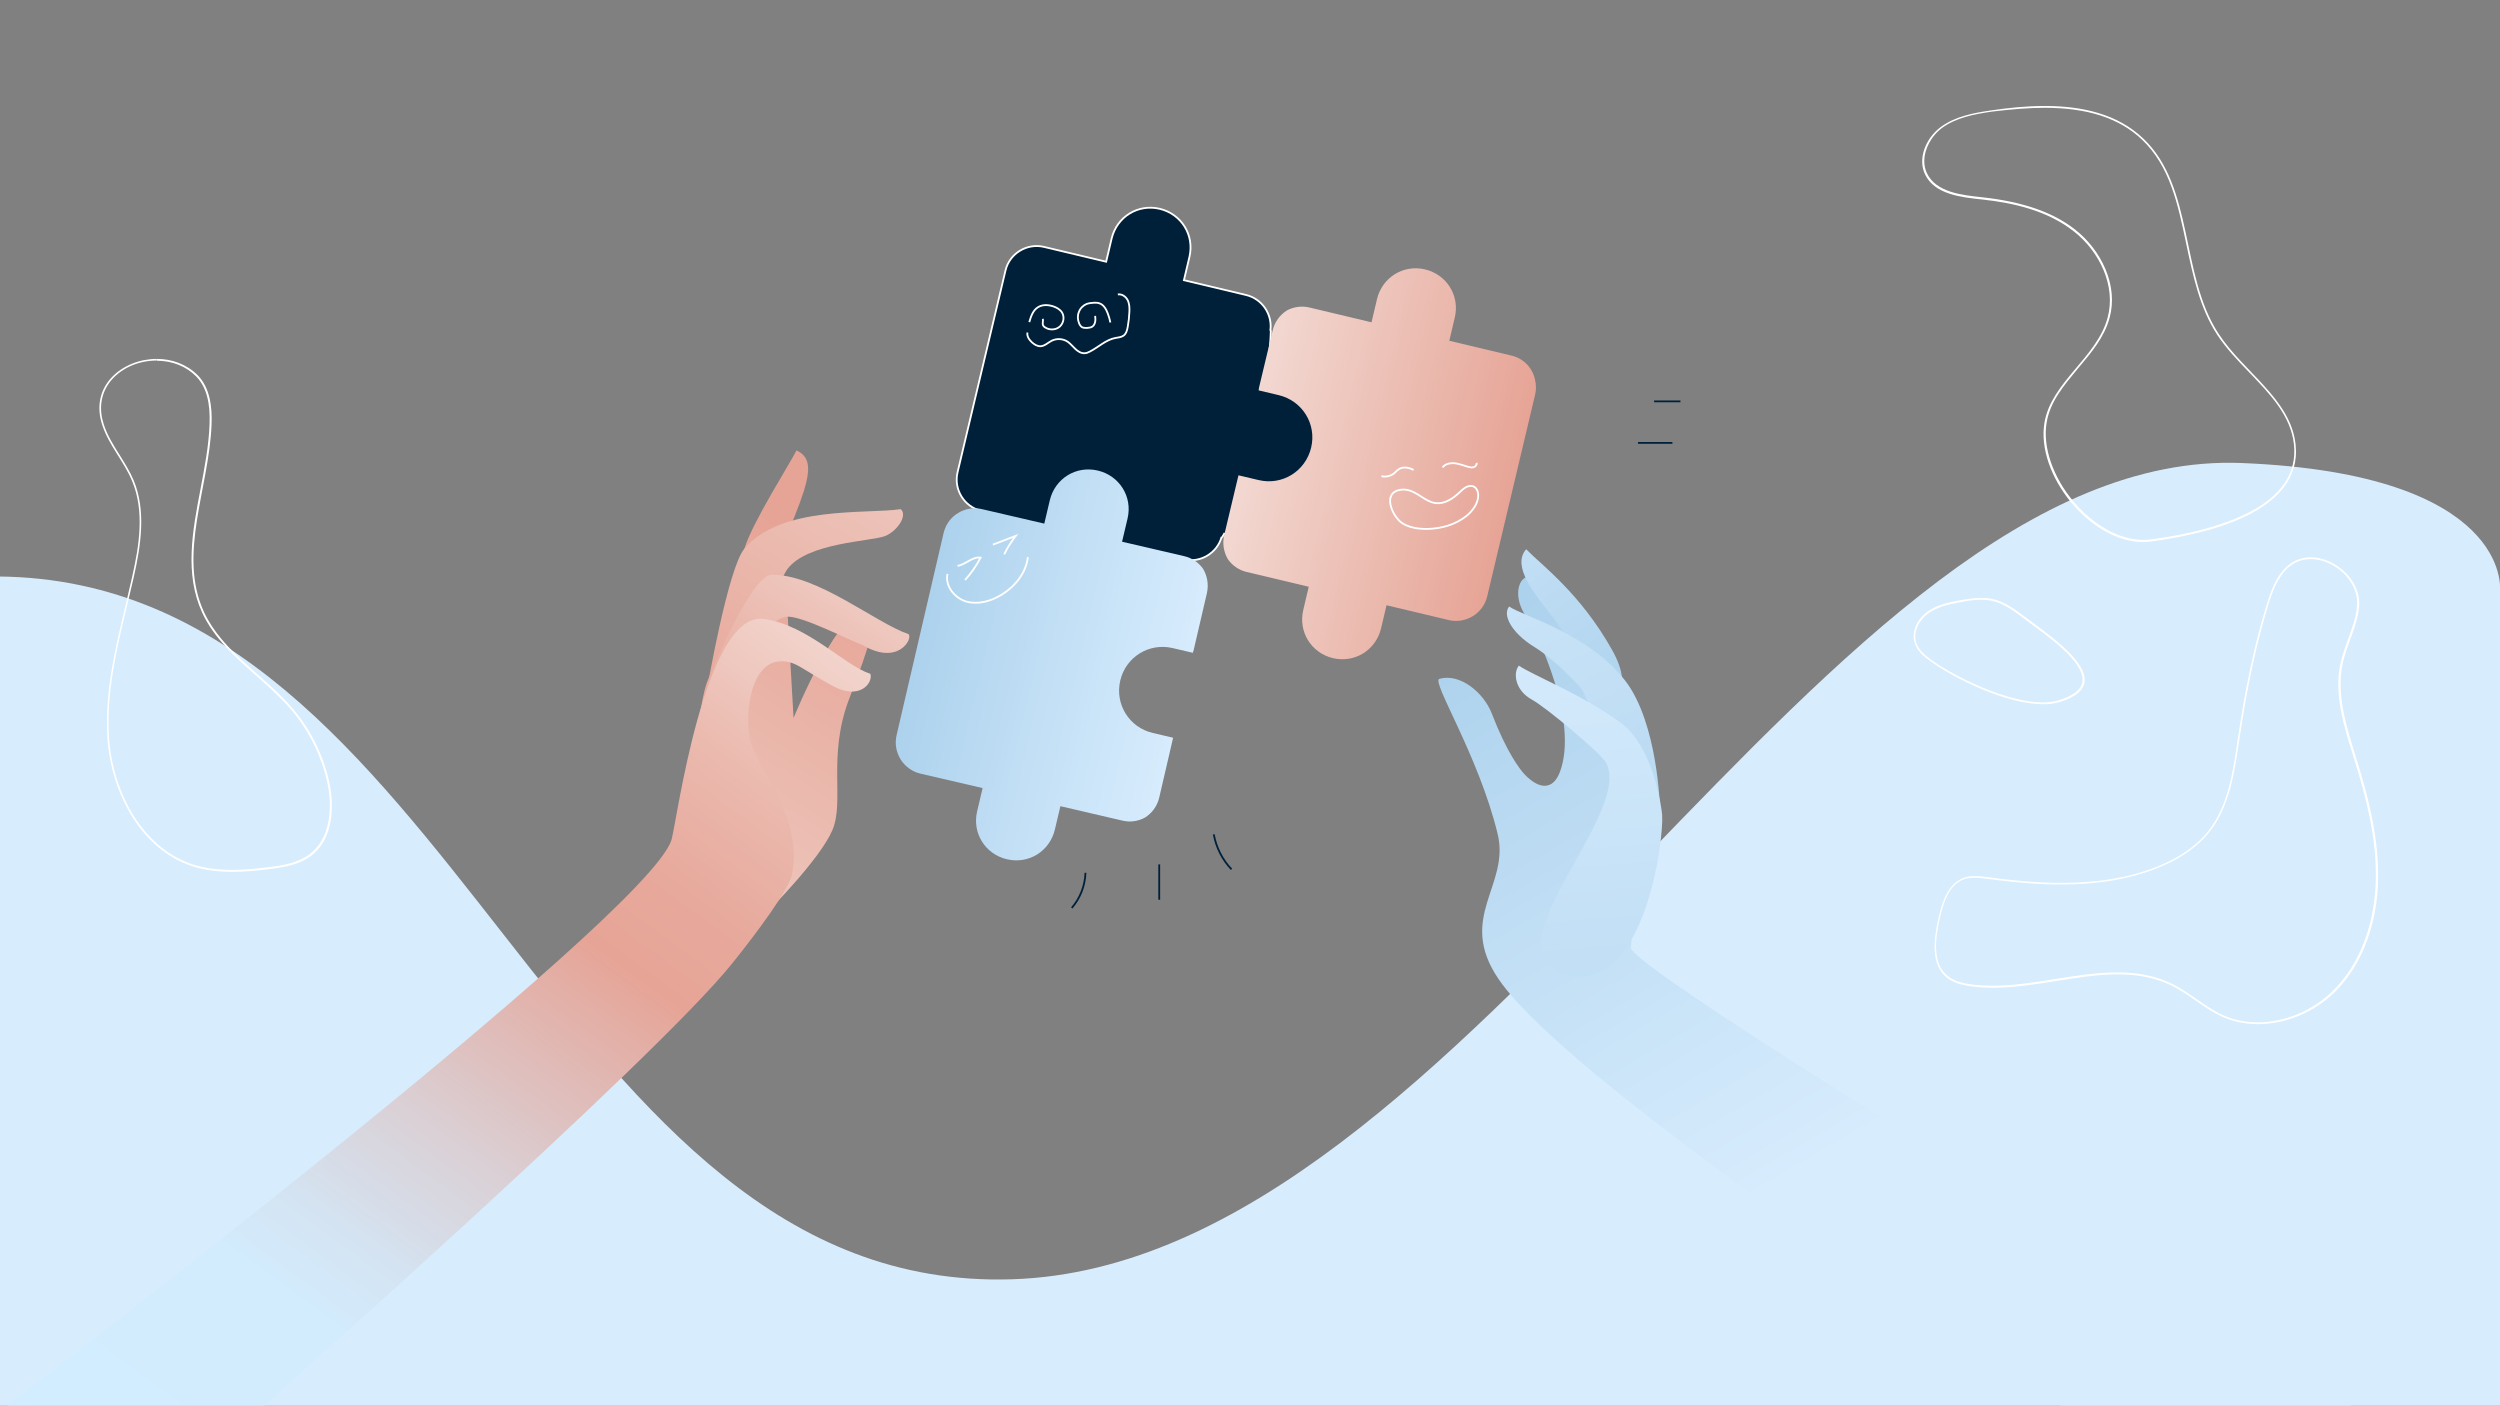 <?xml version="1.0" encoding="utf-8"?>
<!-- Generator: Adobe Illustrator 24.3.0, SVG Export Plug-In . SVG Version: 6.00 Build 0)  -->
<svg version="1.1" id="Layer_1" xmlns="http://www.w3.org/2000/svg" xmlns:xlink="http://www.w3.org/1999/xlink" x="0px" y="0px"
	 viewBox="0 0 1366 768" style="enable-background:new 0 0 1366 768;" xml:space="preserve">
<rect x="0" y="0" width="1366" height="768" fill="#808080" stroke="none"/>
<style type="text/css">
	.st0{fill:url(#SVGID_1_);}
	.st1{fill:url(#SVGID_2_);}
	.st2{fill:url(#SVGID_3_);}
	.st3{fill:url(#SVGID_4_);}
	.st4{fill:url(#SVGID_5_);}
	.st5{fill:url(#SVGID_6_);}
	.st6{fill:url(#SVGID_7_);}
	.st7{fill:url(#SVGID_8_);}
	.st8{fill:url(#SVGID_9_);}
	.st9{fill:#00203A;stroke:#FFFFFF;stroke-miterlimit:10;}
	.st10{fill:url(#SVGID_10_);}
	.st11{fill:url(#SVGID_11_);}
	.st12{fill:#FFFFFF;}
	.st13{fill:none;stroke:#FFFFFF;stroke-miterlimit:10;}
	.st14{fill:none;stroke:#00203A;stroke-miterlimit:10;}
</style>
<linearGradient id="SVGID_1_" gradientUnits="userSpaceOnUse" x1="619.031" y1="1064.366" x2="579.469" y2="1390.277">
	<stop  offset="0" style="stop-color:#D7ECFD"/>
	<stop  offset="1" style="stop-color:#FFFFFF"/>
</linearGradient>
<path class="st0" d="M-1,315c250,2,302,392,554,384s443.2-455.3,672-446c147,6,141,69,141,69v446H0L-1,315z"/>
<g>
	<linearGradient id="SVGID_2_" gradientUnits="userSpaceOnUse" x1="316.517" y1="556.597" x2="468.51" y2="312.487">
		<stop  offset="0" style="stop-color:#F2D8D1"/>
		<stop  offset="1" style="stop-color:#E6A496"/>
	</linearGradient>
	<path class="st1" d="M454.9,453.4c6.6-15.9-2.8-40.2,9-71.3c11.8-31.1,15.7-42.4,9.5-46.3c-13.4-8.3-39.8,56.5-39.8,56.5l-3.6-62.9
		l-11.1-10.9c0,0,16.3-37.1,20.2-49.8c4-12.7,3.4-19.2-3.9-22.6c-3.2,6.6-24.1,39.3-28.3,53.3c-7.8,25.7-6.3,104.2-6.3,104.2
		l18.7,94.7C419.3,498.3,448.3,469.3,454.9,453.4z"/>
	<linearGradient id="SVGID_3_" gradientUnits="userSpaceOnUse" x1="521.771" y1="164.042" x2="383.811" y2="408.64">
		<stop  offset="0" style="stop-color:#F2D8D1"/>
		<stop  offset="1" style="stop-color:#E6A496"/>
	</linearGradient>
	<path class="st2" d="M492.2,278.2c-19.2,2.8-65.2-2.1-85.4,21.5c-9.1,10.6-20.6,77.6-20.6,77.6l32.1-28.2c0,0,5.9-29.9,11.9-38.1
		c10.8-14.6,45.6-15.1,53.4-18.1C489.8,290.5,496.2,281.9,492.2,278.2z"/>
	<linearGradient id="SVGID_4_" gradientUnits="userSpaceOnUse" x1="484.817" y1="288.197" x2="404.498" y2="413.53">
		<stop  offset="0" style="stop-color:#F2D8D1"/>
		<stop  offset="1" style="stop-color:#E6A496"/>
	</linearGradient>
	<path class="st3" d="M496.4,346.5c2.6,2.5-5.8,17.7-25.5,5.7c-4.9-1.3-33.5-16.4-41.4-15.2c-18.9,3-48.5,67-48.5,67
		s1.5-20.4,5.2-30.9c1.8-5.2,24.3-58.6,35.1-59C446.1,313.4,478.5,340.4,496.4,346.5z"/>
	<linearGradient id="SVGID_5_" gradientUnits="userSpaceOnUse" x1="437.93" y1="327.882" x2="61.502" y2="838.196">
		<stop  offset="0" style="stop-color:#F2D8D1"/>
		<stop  offset="2.588644e-02" style="stop-color:#F1D2CA"/>
		<stop  offset="0.153" style="stop-color:#EBB9AE"/>
		<stop  offset="0.263" style="stop-color:#E7A99C"/>
		<stop  offset="0.344" style="stop-color:#E6A496"/>
		<stop  offset="0.393" style="stop-color:#E3AFA6"/>
		<stop  offset="0.555" style="stop-color:#DAD0D5"/>
		<stop  offset="0.678" style="stop-color:#D4E4F3"/>
		<stop  offset="0.749" style="stop-color:#D2ECFE"/>
		<stop  offset="1" style="stop-color:#D2EDFF"/>
	</linearGradient>
	<path class="st4" d="M475.6,368.2c1.5,5-5.9,14.8-21,6.4c-15.1-8.4-18-11.3-22.7-12.6c-23.3-6.3-25.4,32.5-21.6,44.1
		c5.9,17.8,28.3,41.1,22.5,71.6c-1.6,8.2-19.5,32.3-32.8,48.8C357.4,579.5,142,770,142,770L4,768c0,0,349.7-266.4,362.9-309.1
		c2.7-8.7,18-125.4,50.6-120.7C441.5,341.6,461.3,363.6,475.6,368.2z"/>
</g>
<g>
	<linearGradient id="SVGID_6_" gradientUnits="userSpaceOnUse" x1="1029.431" y1="613.2" x2="854.087" y2="313.52">
		<stop  offset="0" style="stop-color:#D7ECFD"/>
		<stop  offset="1" style="stop-color:#ADD2ED"/>
	</linearGradient>
	<path class="st5" d="M1126,768c0,0-265.8-171.8-307.3-233.2c-22.8-33.7,6.5-50.9-0.4-79.2c-10.4-42.9-36.5-83.5-31.8-84.7
		c11.7-3.2,24.3,8,28.5,18.7c8.2,21.3,15.4,30.8,18.2,33.7c8.2,8.4,15.4,8.2,19.1-1.4c10.6-28-12.5-76.4-18.5-85.1
		c-6.8-10-4.7-20.2,0.8-21.7c11.6,17.3,49,45.2,59,145.8c2.7,27.3-1.7,43.6-2.5,56.9C890.3,531,1285,768,1285,768H1126z"/>
	<linearGradient id="SVGID_7_" gradientUnits="userSpaceOnUse" x1="763.365" y1="208.811" x2="893.937" y2="391.79">
		<stop  offset="0" style="stop-color:#D7ECFD"/>
		<stop  offset="1" style="stop-color:#ADD2ED"/>
	</linearGradient>
	<path class="st6" d="M833.9,300.1c-8.2,9.4,4.8,24.7,14.9,37.6c10.1,12.9,21.3,40.8,21.3,40.8l15.1-1.1c0,0,4.4-6.6-4.2-22
		C863.6,324.2,842.2,308.7,833.9,300.1z"/>
	<linearGradient id="SVGID_8_" gradientUnits="userSpaceOnUse" x1="801.305" y1="222.957" x2="931.877" y2="532.955">
		<stop  offset="0" style="stop-color:#D7ECFD"/>
		<stop  offset="1" style="stop-color:#ADD2ED"/>
	</linearGradient>
	<path class="st7" d="M824.6,331.4c-3.8,4.5,1.2,14.4,13.9,22.2s26,23.2,26,23.2l8.7,18.9l33.8,45.7c0,0-1.1-46.3-19-69.5
		C868,346.1,831.9,336.6,824.6,331.4z"/>
	<linearGradient id="SVGID_9_" gradientUnits="userSpaceOnUse" x1="861.4" y1="327.704" x2="894.718" y2="720.854">
		<stop  offset="0" style="stop-color:#D7ECFD"/>
		<stop  offset="1" style="stop-color:#ADD2ED"/>
	</linearGradient>
	<path class="st8" d="M829.9,363.7c-3.2,3.9-2.2,13.4,7,18.5c8.5,4.7,37.6,29.3,40.6,34.5c15.7,28.2-71.5,108-18,116.4
		c39.3,6.2,49.7-74.4,48.7-87.9c-0.4-4.4-4.8-37.3-22.9-50.5C864.3,379.4,837.4,368.9,829.9,363.7z"/>
</g>
<path class="st9" d="M614.4,297.9l32.3,7.7c9.1,2.2,18.3-3.3,20.8-12.2c-0.3,1.5,1.4-1.8,1.4-1.8l94.6,22.8L784,214.1l-90.2-23.7
	c0,0,1-12,0.3-9.7c1.3-8.8-4.4-17.4-13.2-19.5l-34-8.1l3-12.7c2.8-11.9-4.3-23.4-16.2-26.3c-11.9-2.8-23.4,4.3-26.3,16.2l-3,12.7
	l-34-8.1c-9.3-2.2-18.8,3.6-21,12.9l-26.2,110.3c-2.2,9.3,3.6,18.8,12.9,21l32.3,7.7"/>
<g>
	
		<linearGradient id="SVGID_10_" gradientUnits="userSpaceOnUse" x1="660.716" y1="224.745" x2="808.395" y2="224.745" gradientTransform="matrix(0.973 0.229 -0.229 0.973 90.543 -133.462)">
		<stop  offset="0" style="stop-color:#F2D8D1"/>
		<stop  offset="1" style="stop-color:#E6A496"/>
	</linearGradient>
	<path class="st10" d="M825.9,194.3l-34-8.1l3-12.7c2.8-11.9-4.3-23.4-16.2-26.3c-11.9-2.8-23.4,4.3-26.3,16.2l-3,12.7l-34-8.1
		c-4.3-1-8.6-0.3-12.2,1.6c-3.8,2.4-6.7,6.2-7.8,10.9l-7.6,31.8l0.1,0l-0.2,1l11,2.6c12.9,3.1,20.8,15.8,17.7,28.7
		c-3.1,12.9-15.8,20.8-28.7,17.7l-11-2.6l-7.8,32.7c-1.1,4.7-0.2,9.5,2.1,13.3c2.4,3.3,5.9,5.8,10.1,6.8l34,8.1l-3,12.7
		c-2.8,11.9,4.3,23.4,16.2,26.3c11.9,2.8,23.4-4.3,26.3-16.2l3-12.7l34,8.1c9.3,2.2,18.8-3.6,21-12.9l26.2-110.3
		c0.6-2.6,0.6-5.3,0-7.8C837.6,201.3,832.7,195.9,825.9,194.3z"/>
</g>
<g>
	
		<linearGradient id="SVGID_11_" gradientUnits="userSpaceOnUse" x1="343.531" y1="372.667" x2="491.211" y2="372.667" gradientTransform="matrix(-0.973 -0.229 -0.229 0.973 1066.128 96.057)">
		<stop  offset="0" style="stop-color:#D7ECFD"/>
		<stop  offset="1" style="stop-color:#ADD2ED"/>
	</linearGradient>
	<path class="st11" d="M536.6,278.2l34,7.9l3-12.7c2.8-11.9,14.3-19.1,26.2-16.3c11.9,2.8,19.1,14.3,16.3,26.2l-3,12.7l34,7.9
		c4.3,1,7.8,3.5,10.2,6.8c2.3,3.8,3.2,8.5,2.2,13.2l-7.4,31.8l-0.1,0l-0.2,1l-11.1-2.6c-12.9-3-25.6,4.9-28.6,17.8
		c-3,12.9,4.9,25.6,17.8,28.6l11.1,2.6l-7.6,32.7c-1.1,4.7-4,8.6-7.9,11c-3.6,1.9-7.8,2.6-12.1,1.6l-34-7.9l-3,12.7
		c-2.8,11.9-14.3,19.1-26.2,16.3c-11.9-2.8-19.1-14.3-16.3-26.2l3-12.7l-34-7.9c-9.3-2.2-15.2-11.6-13-21l25.7-110.5
		c0.6-2.6,1.8-5,3.4-7C523.1,279.2,529.9,276.6,536.6,278.2z"/>
</g>
<g>
	<path class="st12" d="M1262.6,305.5c6.6,0,13.6,3.2,18.7,8.5c4.5,4.8,6.9,10.5,6.6,16.2c-0.3,6.5-2.6,12.8-4.9,18.9
		c-1.5,4.2-3.1,8.6-4.1,13c-3.7,17,1.6,34.1,6.8,50.7l0.8,2.6c6.4,20.5,12.2,42.7,11.6,65.6c-0.6,24.6-8.9,46.1-23.4,60.4
		c-10.9,10.8-26.3,17.2-41.1,17.2c-7,0-13.6-1.4-19.5-4.2c-5-2.3-9.6-5.5-14-8.6c-4.1-2.8-8.3-5.8-12.8-8
		c-8.7-4.4-18.7-6.5-30.4-6.5c-11,0-22.5,1.8-33.7,3.6c-11.3,1.8-23,3.7-34.4,3.7c-4.4,0-8.4-0.3-12.2-0.8
		c-3.9-0.6-8.8-1.6-12.5-4.6c-8.3-6.8-6.7-20-4.3-30.8c2-9.3,5.2-19.2,13.4-22c1.6-0.6,3.4-0.8,5.5-0.8c2.3,0,4.7,0.3,7.1,0.6
		c15.7,2.1,28.5,3.1,40.4,3.1c19.8,0,36.7-2.8,51.7-8.6c12.6-4.9,22.3-11.5,28.9-19.6c11.3-13.9,14-32.2,16.6-50l0.3-1.7
		c4.2-28.6,9.2-51.7,15.6-72.5c2.3-7.6,5.1-15.4,10.9-20.7C1253.6,307.1,1257.9,305.5,1262.6,305.5 M1262.6,304.5
		c-4.6,0-9.2,1.5-13,5c-6,5.4-8.8,13.4-11.2,21.2c-7.3,23.7-12,48.1-15.6,72.7c-2.7,18-5.2,37.1-16.6,51.2
		c-7.3,9-17.7,15.1-28.5,19.3c-16.3,6.3-33.7,8.5-51.3,8.5c-13.4,0-27-1.3-40.2-3.1c-2.4-0.3-4.8-0.6-7.2-0.6c-2,0-4,0.2-5.9,0.9
		c-8.8,3.1-12.1,13.6-14.1,22.8c-2.4,11-4.1,24.6,4.7,31.7c3.6,3,8.3,4.1,13,4.8c4.1,0.6,8.2,0.8,12.4,0.8c22.6,0,46.1-7.3,68-7.3
		c10.4,0,20.5,1.6,30,6.4c9.4,4.7,17.3,12.2,26.8,16.6c6.3,2.9,13.1,4.2,20,4.2c15.3,0,30.8-6.7,41.8-17.5
		c15.9-15.8,23.2-38.7,23.7-61.1c0.5-22.4-5-44.5-11.7-65.9c-5.3-17.2-11.4-35.2-7.6-52.8c2.4-10.9,8.5-21,9-32.1
		C1289.5,316.6,1275.7,304.5,1262.6,304.5L1262.6,304.5z"/>
</g>
<g>
	<path class="st12" d="M85.7,196.1v1c8.4,0,16.1,3.1,21.5,8.6c5.4,5.5,7.8,14,7.3,26.1c-0.4,11.6-2.7,23.6-4.9,35.2
		c-4.4,22.9-8.9,46.6,0.9,67.8c6.4,13.9,18.1,24.3,29.4,34.3c6.7,6,13.7,12.2,19.5,19c9.5,11.3,16.2,24.9,19.4,39.3
		c1.2,5.3,2.2,13.4,0.6,21.6c-1.4,7.6-4.8,13.5-9.9,17.5c-6.5,5-15.1,6.4-23.4,7.4c-5.8,0.7-12.6,1.4-19.4,1.4
		c-7.9,0-14.7-0.9-20.8-2.8c-13.1-4.1-24.5-13.4-32.9-26.8c-7.6-12.2-12.4-27.2-13.4-42.4c-1.7-24.3,4.1-48.7,9.8-72.3
		c1.2-5.1,2.5-10.5,3.7-15.7c4-17.7,6.7-36.4,0-52.7c-2.1-5-5-9.6-7.8-14.1c-3.3-5.2-6.7-10.7-8.6-16.6c-2.7-8.3-1.7-16.1,2.9-22.6
		c5.5-7.6,15.4-12.3,26-12.3V196.1 M85.7,196.1c-18.6,0-37,14.6-29.8,36.2c3.6,11.1,12,20,16.4,30.8c6.7,16.3,3.8,34.9-0.1,52.1
		c-6.5,29.2-15.5,58.4-13.5,88.3c2.1,29.8,18.5,61.1,47,70c6.8,2.1,13.9,2.9,21.1,2.9c6.5,0,13.1-0.6,19.6-1.4
		c8.4-1,17.2-2.4,23.9-7.6c11.4-8.9,12.7-25.9,9.6-40.1c-3.2-14.6-10-28.3-19.6-39.7c-15.6-18.5-38.6-31.2-48.8-53.1
		c-14.6-31.5,2.8-67.9,4.1-102.6c0.4-9.6-0.9-20.1-7.6-26.9C101.9,198.9,93.8,196.1,85.7,196.1L85.7,196.1z"/>
</g>
<g>
	<path class="st12" d="M1117.2,58.9c23.5,0,40.9,5.7,53.2,17.4c15.3,14.6,19.6,35.2,24.2,57.1c3.6,17.1,7.3,34.8,16.8,49.4
		c4.9,7.5,11.4,14.3,17.7,20.8c11.6,12.1,22.5,23.5,24.3,39.1c1.8,16-7.2,28.9-26.6,38.3c-12.9,6.2-30.2,10.9-51.4,13.7
		c-1.4,0.2-2.8,0.3-4.3,0.3c-12.8,0-27-7.8-38-20.8c-11.4-13.5-17.1-30.1-14.8-43.4c1.9-11.4,9.4-20.2,17.2-29.6
		c7.1-8.4,14.4-17,17.2-27.6c2.3-8.4,1.5-17.6-2.3-26.6c-3.5-8.3-9.4-16-16.6-21.6c-12.1-9.5-28.7-15.2-50.6-17.6
		c-11.3-1.2-25.3-2.7-30.3-13.1c-4.1-8.5,0.9-19.3,8.1-24.7c7.7-5.7,17.7-7.6,27.3-9C1099.1,59.7,1108.6,58.9,1117.2,58.9
		L1117.2,58.9 M1117.2,57.9c-9.8,0-19.6,1-29.1,2.4c-9.8,1.4-19.9,3.3-27.8,9.2c-7.9,5.9-12.7,17.1-8.4,25.9
		c5.2,10.7,19.3,12.4,31.1,13.6c17.8,1.9,36,6.3,50.1,17.4c14.1,11,23.2,29.9,18.5,47.2c-5.9,21.8-30.7,35.1-34.5,57.3
		c-4.8,28.5,25.1,65.3,53.9,65.3c1.5,0,2.9-0.1,4.4-0.3c28.5-3.9,83.1-15.3,78.9-53.2c-2.8-24.8-28.5-39.5-42.1-60.4
		c-21.1-32.3-13.2-80-41.1-106.6C1156.9,62.1,1137.3,57.9,1117.2,57.9L1117.2,57.9z"/>
</g>
<g>
	<path class="st12" d="M1082.4,327.7L1082.4,327.7c2,0,3.8,0.2,5.6,0.5c6.9,1.4,12.9,6,18.2,10c1.2,0.9,2.6,1.9,4,3
		c11,8,29.3,21.5,27.6,31.5c-0.7,4.1-4.9,7.4-12.5,9.8c-2.6,0.8-5.7,1.3-9.1,1.3c-19.6,0-48-13.9-61-23.3c-3.4-2.5-6.8-5.3-8.1-9.1
		c-2.1-6,1.6-12.6,6.3-16.1c5.2-3.8,11.8-5.2,18.1-6.3C1074.8,328.3,1078.6,327.7,1082.4,327.7 M1082.4,326.7c-3.7,0-7.4,0.6-11,1.2
		c-6.5,1.1-13.2,2.6-18.5,6.5s-8.8,11-6.6,17.3c1.4,4.1,5,7.1,8.5,9.6c12.9,9.3,41.3,23.5,61.6,23.5c3.4,0,6.6-0.4,9.4-1.3
		c33.6-10.6-5.6-36-18.9-46.1c-5.7-4.3-11.6-8.8-18.6-10.2C1086.2,326.8,1084.3,326.7,1082.4,326.7L1082.4,326.7z"/>
</g>
<path class="st13" d="M788.2,255.4c0.8-1.1,2.1-1.8,3.5-2.1c3.4-0.8,6.9,0.7,10.2,1.7c1.1,0.3,2.2,0.6,3.2,0.3
	c1.1-0.3,2-1.4,1.7-2.4"/>
<path class="st13" d="M772.4,256.8c-2.6-1.4-5.9-2-8.3-0.3c-0.8,0.6-1.5,1.3-2.2,2c-1.9,1.6-4.6,2.3-7.1,1.7"/>
<path class="st13" d="M765.5,267.6c1.3-0.2,2.5-0.1,3.8,0.2c5.5,1.2,9.6,6.4,15.1,7.1c4.9,0.6,9.4-2.4,13-5.8c1.2-1.1,2.4-2.3,3.8-3
	c1.5-0.7,3.3-0.9,4.6,0.1c1.3,0.9,1.8,2.6,1.9,4.2c0.1,4.5-2.9,8.6-6.4,11.5c-5.9,4.7-13.5,6.9-21,7.1c-4.8,0.1-9.8-0.5-13.9-3
	C760.7,282.4,754.8,268.9,765.5,267.6z"/>
<path class="st13" d="M569.8,174.2c0.3,1.2-0.4,2.6,0.2,3.7c0.2,0.4,0.5,0.6,0.9,0.9c2.4,1.7,5.9,1.6,8.1-0.3
	c2.2-1.9,2.8-5.4,1.2-7.9c-1.1-1.6-2.9-2.6-4.7-3.2c-2.7-0.9-5.9-1.1-8.4,0.5c-2.7,1.7-3.8,5-4.7,8.1"/>
<path class="st13" d="M598.4,172.6c0.1,1.1,0.2,2.2,0,3.2c-0.2,1.1-0.7,2.1-1.6,2.7c-0.8,0.5-1.9,0.6-2.9,0.7c-1,0-2,0-2.8-0.5
	c-0.7-0.5-1.2-1.3-1.5-2.1c-0.8-1.9-0.9-4.2-0.1-6.1c0.7-2,2.3-3.6,4.2-4.4c1.3-0.5,2.8-0.6,4.3-0.7c0.9,0,1.8,0,2.6,0.3
	c2.4,0.7,3.8,3.2,4.7,5.6c0.6,1.6,1.1,3.3,1.4,4.9"/>
<path class="st13" d="M561.4,181.7c-0.4,2,0.9,3.9,2.4,5.3c1.3,1.2,2.9,2.2,4.7,2.2c2.3-0.1,4-1.9,6.1-3c2.8-1.4,6.3-1.2,8.9,0.6
	c1.5,1.1,2.7,2.6,4.1,3.9c1.4,1.3,3.1,2.4,5,2.3c1,0,2-0.4,2.9-0.9c4.7-2.4,8.7-6.4,13.8-7.4c1.6-0.3,3.3-0.4,4.6-1.3
	c1.5-1.1,2-3.1,2.3-4.9c0.5-2.7,0.8-5.5,0.9-8.2c0.1-2.2,0-4.5-1-6.4c-1-1.9-3.2-3.4-5.3-3"/>
<path class="st13" d="M523.2,309.2c4.5-0.7,8.1-5.2,12.6-4.5c-2.3,4.4-5.1,8.5-8.5,12.2"/>
<path class="st13" d="M542.5,297.6c4.2-1.6,8.3-3.2,12.5-4.8c-2.4,3.1-4.6,6.5-6.3,10.1"/>
<path class="st13" d="M517.7,313.6c-1.4,6.6,3.9,13.2,10.3,15.1c6.4,1.8,13.5-0.2,19.2-3.7c7.4-4.5,13.5-12,14.4-20.6"/>
<path class="st14" d="M895,242c6.3,0,12.5,0,18.8,0"/>
<path class="st14" d="M903.8,219.3c4.8,0,9.6,0,14.4,0"/>
<path class="st14" d="M663.2,455.9c1.3,7.1,4.7,13.9,9.7,19.1"/>
<path class="st14" d="M633.4,472.3c0,6.4,0,12.9,0,19.3"/>
<path class="st14" d="M593.1,476.9c-0.2,7-2.9,13.9-7.5,19.2"/>
</svg>
